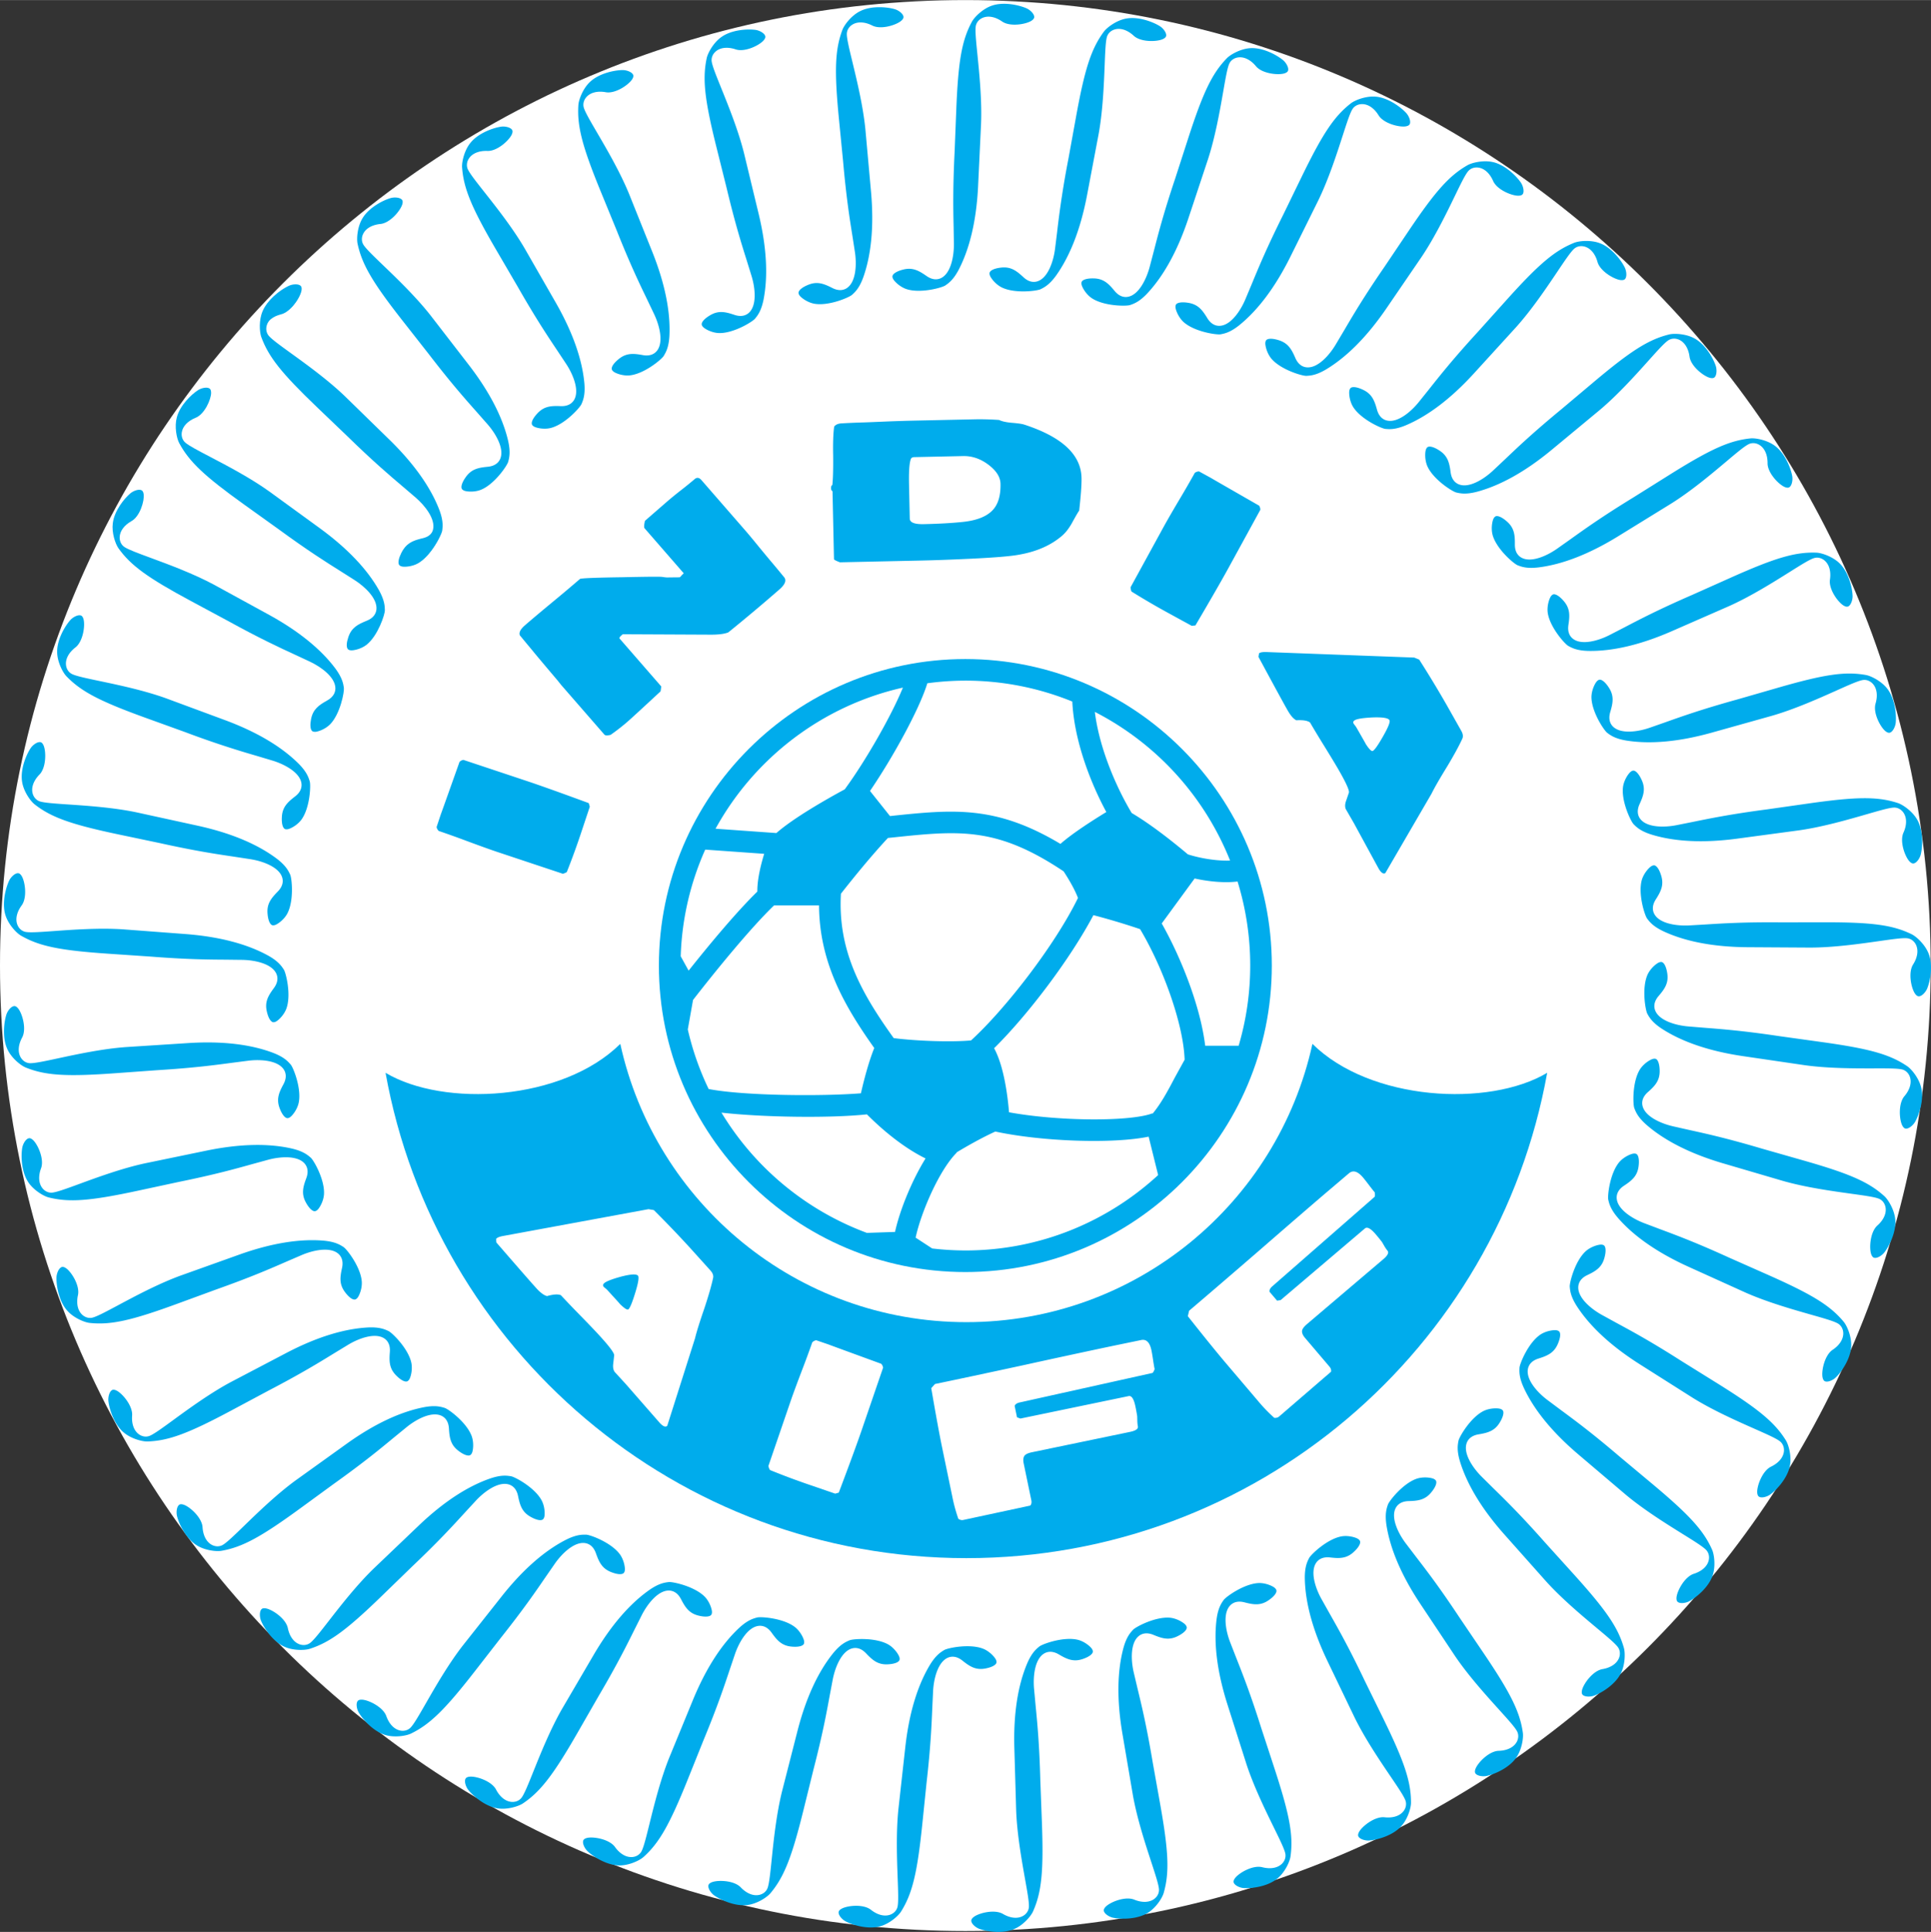 <svg xmlns="http://www.w3.org/2000/svg" width="2499" height="2500" viewBox="0 0 211.826 211.893"><rect x="0" y="0" width="211.826" height="211.893" fill="#333333" stroke="none"/><path d="M105.898 0C47.506 0 0 47.505 0 105.895c0 58.391 47.506 105.898 105.898 105.898 58.386 0 105.895-47.507 105.895-105.898C211.793 47.505 164.284 0 105.898 0z" fill="#fff"/><path d="M94.361 1.211l-.005.003c-.932.456-1.729 1.483-1.945 2.05-.813 2.169-.902 4.46-.378 9.806l.451 4.593c.352 4.004.725 6.335 1.025 8.208l.271 1.752c.212 1.382.121 3.241-.833 3.933-.32.231-.865.421-1.649.02-.922-.467-1.654-.764-2.679-.328-.562.232-.939.522-1.011.778-.012.043-.047.172.108.383.175.235.819.739 1.58.89 1.585.299 3.864-.685 4.183-.979.332-.305.787-.722 1.22-1.91.89-2.507 1.178-5.642.857-9.317l-.623-6.893c-.251-2.561-.93-5.364-1.424-7.411-.355-1.466-.61-2.521-.615-3.054-.002-.416.226-.805.608-1.042.562-.35 1.351-.318 2.163.089.951.505 2.673-.045 3.209-.521.25-.222.25-.376.229-.473-.073-.328-.547-.672-.945-.789-.858-.252-2.579-.402-3.797.212zM108.831.604l-.005.001c-.986.324-1.915 1.233-2.208 1.765-1.103 2.037-1.504 4.295-1.717 9.663l-.182 4.611c-.2 4.014-.15 6.375-.108 8.271l.029 1.772c.021 1.398-.324 3.227-1.364 3.782-.348.185-.915.298-1.637-.206-.849-.588-1.534-.983-2.608-.692-.589.153-1.002.389-1.108.633-.017.041-.07.164.056.394.141.257.71.845 1.443 1.098 1.529.513 3.921-.15 4.278-.397.37-.257.877-.608 1.469-1.726 1.225-2.362 1.939-5.428 2.124-9.111l.328-6.914c.102-2.571-.187-5.441-.396-7.537-.151-1.5-.261-2.581-.192-3.11.055-.411.334-.766.746-.949.605-.27 1.382-.129 2.131.384.874.63 2.654.321 3.25-.077.278-.186.3-.339.292-.438-.027-.334-.45-.74-.828-.911-.818-.363-2.502-.747-3.793-.306zM123.525 2.03l-.006.001c-1.022.183-2.068.953-2.432 1.439-1.375 1.864-2.088 4.043-3.047 9.329l-.824 4.54a102.98 102.98 0 0 0-1.26 8.175l-.219 1.76c-.173 1.387-.77 3.15-1.878 3.554-.37.134-.947.169-1.591-.433-.759-.701-1.383-1.187-2.487-1.049-.605.069-1.047.246-1.186.473-.022.038-.093.152 0 .398.103.274.585.935 1.275 1.289 1.443.721 3.903.398 4.291.203.402-.202.954-.479 1.696-1.503 1.542-2.168 2.678-5.105 3.375-8.727l1.288-6.8c.459-2.532.575-5.414.659-7.519.059-1.507.102-2.591.244-3.106.112-.4.437-.712.87-.836.636-.182 1.386.065 2.056.678.777.746 2.583.688 3.23.377.302-.146.345-.294.35-.393.02-.335-.342-.796-.693-1.017-.759-.475-2.372-1.09-3.711-.833zM61.731 95.827l-7.193-2.395c-.703-.235-1.771-.618-3.203-1.148a109.893 109.893 0 0 0-3.204-1.149.765.765 0 0 1-.238-.433l.482-1.448c-.109.327.569-1.573 2.035-5.701a.793.793 0 0 1 .426-.213l6.898 2.297c1.441.48 3.724 1.294 6.85 2.445l.115.393-.18.54-.18.54-.523 1.571a79.852 79.852 0 0 1-1.642 4.523c-.181.102-.328.162-.443.178zM66.3 80.566l-4.754-5.46-.354-.446c-1.638-1.934-2.569-3.043-2.793-3.328-.553-.662-1.01-1.212-1.37-1.653-.126-.302.059-.668.553-1.099.663-.577 1.672-1.427 3.027-2.549a170.412 170.412 0 0 0 3.027-2.55c.298-.077 1.836-.136 4.612-.176 2.693-.059 4.156-.071 4.393-.036a7.3 7.3 0 0 0 .5.061c.88-.012 1.345-.016 1.394-.014l.095-.048c.133-.162.259-.294.375-.396l-4.293-4.934c-.08-.09-.066-.365.039-.822l2.498-2.173a42.25 42.25 0 0 1 1.476-1.2 42.498 42.498 0 0 0 1.476-1.199c.247-.215.496-.18.745.106l4.805 5.52c.396.456.898 1.059 1.505 1.809.823.998 1.319 1.594 1.49 1.79a150.87 150.87 0 0 1 1.319 1.594c.208.345.02.771-.565 1.281a199.517 199.517 0 0 1-5.606 4.709c-.403.167-1.038.252-1.906.252l-9.676-.046-.118.103c-.208.181-.283.304-.226.369l4.567 5.248a5.157 5.157 0 0 1-.075.545c-2.011 1.865-3.212 2.968-3.602 3.308-.572.498-1.199.986-1.879 1.465-.363.084-.589.074-.679-.031zM91.163 53.54c-.004-.172.044-.293.147-.365.071-.674.1-1.743.086-3.209-.03-1.378.007-2.439.112-3.183.151-.21.415-.328.794-.354a77.94 77.94 0 0 1 2.378-.103c.275-.006 1.206-.044 2.792-.113 1.138-.042 2.068-.07 2.792-.086l6.62-.143a29.49 29.49 0 0 1 2.718.071c.297.149.747.251 1.353.307.692.054 1.158.122 1.402.202 4.133 1.343 6.229 3.289 6.284 5.839.016.741-.07 1.942-.259 3.6-.101.123-.375.594-.823 1.415-.333.576-.685 1.024-1.058 1.342-1.219 1.043-2.782 1.733-4.689 2.067-.894.175-2.728.327-5.502.456-2.015.095-3.782.159-5.299.192l-8.87.192c-.435-.163-.653-.279-.654-.348l-.161-7.445c-.107-.068-.16-.179-.163-.334zm10.174 3.942c1.689-.037 3.137-.12 4.341-.25 1.566-.172 2.668-.635 3.308-1.391.538-.633.793-1.561.768-2.785-.017-.741-.459-1.439-1.326-2.093-.869-.653-1.794-.97-2.775-.949l-5.354.116c-.207.004-.334.076-.383.215-.163.435-.229 1.35-.2 2.747l.082 3.776c.009.432.522.636 1.539.614zM124.023 64.402l3.64-6.651c.356-.65.922-1.632 1.702-2.947a115.278 115.278 0 0 0 1.702-2.947.765.765 0 0 1 .468-.157l1.339.733c-.302-.166 1.446.841 5.247 3.02a.79.79 0 0 1 .133.457l-3.492 6.378c-.729 1.332-1.938 3.433-3.627 6.304l-.407.042a134.724 134.724 0 0 0-.998-.546l-1.452-.795a80.279 80.279 0 0 1-4.158-2.423 1.31 1.31 0 0 1-.097-.468zM138.121 71.643l.044-.026c.149-.086.418-.122.806-.105l16.167.605.545.223a119.822 119.822 0 0 1 3.015 4.979l1.59 2.816c.198.343.238.639.122.886-.344.754-.896 1.769-1.659 3.042-.834 1.355-1.407 2.352-1.718 2.988l-5.066 8.705c-.224.129-.471-.039-.737-.501-.018-.029-.917-1.681-2.698-4.953l-.904-1.569c-.107-.256-.09-.575.054-.956l.293-.855c.047-.267-.328-1.095-1.127-2.484-.336-.583-.861-1.45-1.571-2.603a103.971 103.971 0 0 1-1.572-2.602c-.275-.201-.775-.28-1.504-.239-.3-.146-.615-.502-.941-1.07-.353-.612-1.423-2.574-3.208-5.883.027-.196.05-.328.069-.398zm10.369 7.715c.026.045.074.112.145.201a1.9 1.9 0 0 1 .158.223c.971 1.688 1.248 2.187.83 1.493.488.813.814 1.173.979 1.078.209-.12.59-.668 1.143-1.643s.778-1.552.675-1.731c-.137-.239-.762-.337-1.871-.296-1.026.053-1.665.152-1.918.298-.18.102-.227.227-.141.377zM79.157 4.038l-.005.003c-.855.588-1.493 1.721-1.624 2.313-.488 2.264-.241 4.545 1.058 9.757l1.117 4.478c.933 3.91 1.643 6.161 2.212 7.971l.524 1.692c.413 1.336.594 3.188-.25 4.013-.282.274-.794.543-1.628.26-.98-.328-1.748-.514-2.698.066-.523.312-.854.654-.886.918-.006.044-.021.177.164.363.207.208.917.612 1.692.649 1.612.064 3.722-1.243 3.995-1.58.284-.35.673-.829.928-2.067.513-2.61.341-5.755-.514-9.343l-1.622-6.727c-.623-2.498-1.704-5.171-2.493-7.125-.564-1.397-.972-2.404-1.054-2.932-.063-.41.105-.828.45-1.12.505-.428 1.29-.511 2.152-.229 1.015.36 2.638-.435 3.099-.984.216-.256.194-.409.158-.501-.12-.314-.64-.584-1.05-.643-.886-.12-2.61-.018-3.725.768zM64.726 8.972l-.005.005c-.761.705-1.229 1.917-1.273 2.522-.157 2.312.416 4.532 2.453 9.502l1.75 4.27c1.486 3.735 2.513 5.86 3.338 7.568l.763 1.6c.601 1.263 1.048 3.069.332 4.007-.24.312-.708.651-1.575.492-1.017-.183-1.804-.257-2.66.455-.472.384-.75.771-.745 1.036 0 .044.004.177.214.335.235.176.997.474 1.768.399 1.604-.169 3.505-1.766 3.726-2.139.231-.387.547-.917.621-2.179.131-2.657-.492-5.744-1.854-9.171l-2.575-6.423c-.976-2.382-2.43-4.872-3.493-6.691-.76-1.301-1.308-2.239-1.466-2.749-.121-.397-.015-.835.284-1.173.438-.496 1.203-.691 2.098-.536 1.056.21 2.547-.811 2.924-1.421.177-.285.133-.432.084-.519-.164-.294-.717-.487-1.132-.485-.895.007-2.587.357-3.577 1.295zM39.762 23.938l-.003.005c-.54.887-.658 2.181-.536 2.774.48 2.267 1.638 4.247 4.955 8.472l2.849 3.63c2.449 3.188 4.017 4.951 5.277 6.37l1.171 1.331c.922 1.05 1.846 2.667 1.412 3.764-.146.366-.503.819-1.379.904-1.028.101-1.805.245-2.435 1.163-.351.498-.512.946-.434 1.2.012.042.052.169.297.264.274.104 1.088.184 1.81-.098 1.497-.601 2.889-2.656 3-3.075.117-.435.275-1.032.002-2.266-.599-2.592-2.042-5.392-4.288-8.316l-4.231-5.476c-1.59-2.025-3.668-4.023-5.188-5.483-1.086-1.045-1.868-1.797-2.16-2.244-.225-.349-.242-.8-.047-1.207.286-.597.968-.993 1.872-1.089 1.074-.086 2.229-1.475 2.425-2.165.092-.322.009-.452-.062-.521-.236-.238-.821-.272-1.221-.157-.858.249-2.39 1.047-3.086 2.22zM28.968 33.956l-.003.006c-.411.953-.348 2.25-.144 2.822.791 2.177 2.213 3.978 6.085 7.699l3.327 3.198c2.869 2.815 4.667 4.344 6.112 5.573l1.345 1.154c1.06.912 2.199 2.384 1.922 3.531-.093.383-.384.882-1.241 1.088-1.004.242-1.753.494-2.249 1.491-.277.542-.375 1.007-.263 1.249.018.04.076.161.331.22.286.066 1.104.03 1.779-.349 1.399-.803 2.491-3.032 2.543-3.462.054-.447.128-1.06-.313-2.245-.953-2.484-2.772-5.055-5.404-7.639l-4.952-4.833c-1.856-1.784-4.192-3.474-5.9-4.708-1.222-.883-2.101-1.52-2.452-1.921-.271-.315-.352-.758-.215-1.188.2-.631.82-1.118 1.701-1.339 1.051-.235 2.003-1.771 2.101-2.481.047-.333-.054-.449-.134-.509-.267-.203-.852-.155-1.23.015-.814.366-2.219 1.37-2.746 2.628zM6.271 71.525v.007c.012 1.038.597 2.198 1.016 2.636 1.608 1.667 3.64 2.734 8.69 4.56l4.341 1.568a102.77 102.77 0 0 0 7.85 2.605l1.698.508c1.339.402 2.979 1.284 3.192 2.444.07.388.007.962-.691 1.497-.818.63-1.401 1.165-1.448 2.277-.033.607.066 1.073.268 1.248.033.029.135.115.393.065.288-.056 1.02-.421 1.483-1.042.951-1.303 1.042-3.783.916-4.198-.133-.43-.314-1.021-1.2-1.923-1.881-1.881-4.588-3.491-8.043-4.78l-6.489-2.402c-2.421-.875-5.243-1.469-7.305-1.902-1.476-.31-2.538-.534-3.021-.759-.376-.176-.629-.549-.679-.998-.074-.658.294-1.354 1.01-1.915.864-.642 1.108-2.432.909-3.121-.093-.323-.231-.389-.328-.411-.327-.077-.842.205-1.119.514-.597.67-1.473 2.159-1.443 3.522zM2.425 85.741l.001.007c.156 1.026.897 2.093 1.373 2.469 1.824 1.428 3.985 2.201 9.241 3.306l4.516.948c3.925.868 6.26 1.212 8.136 1.488l1.753.268c1.381.212 3.128.857 3.5 1.976.124.374.142.951-.476 1.578-.723.738-1.226 1.349-1.117 2.457.051.606.215 1.053.438 1.199.036.023.148.095.397.01.277-.096.951-.559 1.323-1.239.761-1.422.506-3.891.322-4.284-.19-.408-.453-.967-1.455-1.737-2.125-1.602-5.03-2.819-8.63-3.615l-6.76-1.476c-2.521-.53-5.397-.725-7.499-.867-1.504-.102-2.587-.176-3.098-.331-.397-.123-.7-.457-.812-.893-.164-.642.103-1.382.734-2.038.767-.756.76-2.562.466-3.217-.136-.307-.284-.352-.382-.36-.334-.03-.805.32-1.036.665-.494.744-1.154 2.34-.935 3.686zM.594 100.353l.002.007c.298.994 1.18 1.948 1.702 2.254 2.006 1.159 4.253 1.625 9.611 1.987l4.604.312c4.007.313 6.367.329 8.264.341l1.773.021c1.397.017 3.217.413 3.742 1.47.174.352.272.922-.251 1.628-.613.831-1.026 1.506-.765 2.588.135.593.359 1.014.602 1.125.039.02.16.074.395-.044.261-.134.864-.686 1.139-1.411.555-1.515-.041-3.924-.277-4.288-.246-.377-.584-.894-1.683-1.517-2.327-1.291-5.373-2.092-9.049-2.379l-6.899-.521c-2.57-.173-5.445.033-7.546.185-1.504.109-2.587.186-3.114.104-.41-.066-.757-.355-.928-.771-.251-.612-.09-1.383.444-2.12.654-.856.396-2.643.014-3.251-.178-.284-.33-.31-.429-.304-.337.018-.755.431-.936.804-.387.806-.819 2.479-.415 3.78zM.814 115.078l.003.006c.433.943 1.438 1.766 2 1.996 2.147.87 4.438 1.018 9.793.63l4.603-.333c4.012-.247 6.352-.561 8.232-.812l1.758-.226c1.386-.178 3.244-.04 3.91.935.222.324.398.875-.022 1.648-.492.908-.807 1.634-.397 2.67.217.567.498.953.752 1.03.041.014.169.051.385-.099.24-.169.759-.8.93-1.555.339-1.578-.586-3.88-.871-4.207-.296-.339-.702-.805-1.878-1.268-2.483-.954-5.611-1.324-9.292-1.097l-6.906.444c-2.568.187-5.388.791-7.446 1.234-1.475.315-2.536.543-3.069.534-.416-.008-.798-.245-1.026-.634-.334-.57-.282-1.357.145-2.161.528-.938.024-2.673-.439-3.221-.215-.256-.37-.26-.466-.24-.33.062-.686.529-.813.924-.272.852-.467 2.569.114 3.802zM3.083 129.629l.003.005c.56.874 1.67 1.548 2.258 1.698 2.247.562 4.536.391 9.786-.738l4.512-.97c3.938-.802 6.211-1.438 8.038-1.949l1.71-.468c1.349-.369 3.207-.49 4.002.382.264.291.516.811.207 1.635-.361.968-.572 1.73-.022 2.7.294.532.625.874.889.915.042.009.174.027.368-.151.213-.201.641-.897.705-1.669.116-1.61-1.12-3.76-1.448-4.045-.34-.295-.807-.699-2.036-.995-2.593-.599-5.741-.531-9.354.207l-6.776 1.4c-2.518.542-5.226 1.533-7.202 2.258-1.416.519-2.436.892-2.966.957-.412.05-.824-.132-1.104-.485-.41-.519-.468-1.306-.157-2.16.392-1.003-.349-2.65-.883-3.128-.249-.225-.402-.207-.495-.174-.318.107-.606.62-.677 1.029-.152.879-.106 2.606.642 3.746zM7.353 143.723l.004.005c.676.787 1.87 1.3 2.473 1.367 2.304.245 4.546-.244 9.589-2.092l4.332-1.588c3.788-1.343 5.951-2.29 7.689-3.05l1.628-.701c1.284-.554 3.107-.932 4.017-.18.302.251.623.732.433 1.591-.223 1.008-.326 1.793.354 2.676.365.486.741.779 1.007.782.044.002.177.002.344-.201.183-.229.509-.977.465-1.751-.109-1.61-1.633-3.567-1.997-3.804-.378-.245-.897-.58-2.155-.701-2.649-.232-5.759.273-9.233 1.507l-6.517 2.33c-2.417.886-4.96 2.244-6.818 3.237-1.33.71-2.288 1.222-2.803 1.36-.402.105-.835-.017-1.161-.328-.479-.456-.646-1.228-.457-2.116.249-1.048-.713-2.576-1.309-2.975-.278-.188-.427-.149-.514-.103-.301.149-.514.697-.528 1.113-.029.893.258 2.597 1.157 3.622zM13.542 157.085l.005.004c.779.685 2.032 1.028 2.639 1.01 2.315-.079 4.468-.874 9.205-3.406l4.069-2.176c3.564-1.857 5.574-3.096 7.189-4.089l1.515-.921c1.194-.727 2.946-1.355 3.952-.736.334.206.719.637.649 1.514-.08 1.03-.073 1.821.724 2.601.429.431.842.669 1.105.636.044-.004.175-.023.312-.248.15-.251.369-1.039.218-1.798-.332-1.58-2.113-3.306-2.506-3.49-.409-.189-.97-.45-2.232-.394-2.656.138-5.665 1.07-8.934 2.776l-6.129 3.214c-2.271 1.216-4.6 2.914-6.301 4.155-1.219.889-2.096 1.528-2.587 1.737-.384.161-.83.1-1.195-.163-.538-.386-.811-1.126-.748-2.032.101-1.073-1.065-2.452-1.71-2.765-.301-.146-.443-.087-.523-.03-.277.191-.412.762-.368 1.176.098.889.619 2.536 1.651 3.425zM21.532 169.457l.006.003c.866.571 2.155.735 2.753.632 2.282-.399 4.303-1.488 8.641-4.653l3.727-2.721c3.271-2.335 5.088-3.842 6.55-5.051l1.373-1.122c1.081-.885 2.729-1.752 3.811-1.28.36.158.8.531.854 1.41.063 1.031.181 1.813 1.078 2.475.484.367.927.544 1.184.476.042-.011.17-.047.274-.289.114-.27.221-1.08-.035-1.812-.548-1.519-2.553-2.979-2.967-3.107-.431-.131-1.022-.311-2.265-.079-2.611.506-5.461 1.848-8.461 3.992l-5.622 4.035c-2.08 1.52-4.15 3.524-5.662 4.991-1.083 1.05-1.863 1.805-2.32 2.08-.357.212-.808.214-1.206.006-.587-.308-.959-1.002-1.023-1.909-.049-1.077-1.396-2.279-2.078-2.5-.319-.104-.452-.025-.523.042-.248.227-.302.812-.201 1.215.22.869.965 2.428 2.112 3.166zM31.165 180.596l.006.002c.937.444 2.236.428 2.814.244 2.204-.713 4.054-2.072 7.909-5.811l3.312-3.214c2.915-2.767 4.505-4.511 5.784-5.912l1.202-1.303c.948-1.026 2.46-2.114 3.596-1.796.378.105.867.414 1.042 1.277.206 1.011.431 1.771 1.412 2.301.531.296.994.41 1.239.307.04-.018.161-.071.23-.325.075-.283.068-1.1-.286-1.789-.755-1.428-2.942-2.595-3.371-2.664-.445-.07-1.056-.166-2.254.236-2.516.864-5.151 2.591-7.823 5.132l-5.005 4.777c-1.848 1.794-3.619 4.068-4.912 5.73-.926 1.191-1.593 2.048-2.008 2.383-.325.261-.77.325-1.194.175-.624-.224-1.089-.86-1.278-1.749-.199-1.059-1.699-2.063-2.405-2.187-.331-.058-.451.038-.513.115-.213.259-.186.847-.029 1.232.339.828 1.293 2.268 2.532 2.839zM42.254 190.287l.006.002c.99.309 2.274.112 2.821-.15 2.083-1.014 3.727-2.617 7.023-6.855l2.833-3.644c2.5-3.146 3.833-5.095 4.905-6.66l1.009-1.458c.796-1.148 2.142-2.436 3.311-2.279.389.052.917.289 1.21 1.12.345.972.674 1.693 1.719 2.082.566.219 1.041.268 1.269.131.037-.023.15-.093.183-.354.035-.29-.085-1.097-.532-1.731-.946-1.309-3.274-2.161-3.709-2.169-.451-.007-1.068-.016-2.199.548-2.37 1.206-4.74 3.284-7.032 6.17l-4.292 5.428c-1.581 2.034-3.019 4.531-4.067 6.358-.751 1.308-1.292 2.249-1.656 2.638-.285.304-.718.43-1.158.34-.649-.135-1.198-.699-1.51-1.554-.344-1.021-1.969-1.806-2.686-1.831-.336-.011-.441.101-.492.185-.175.288-.066.864.142 1.225.451.771 1.597 2.064 2.902 2.458zM54.583 198.339l.007.001c1.023.167 2.267-.206 2.773-.541 1.921-1.294 3.326-3.11 6.001-7.767l2.298-4.002c2.039-3.462 3.086-5.579 3.931-7.277l.796-1.584c.629-1.247 1.782-2.71 2.961-2.718.393-.002.948.159 1.354.941.477.915.902 1.583 1.991 1.823.591.138 1.068.121 1.274-.046.034-.029.136-.114.133-.376-.007-.292-.238-1.076-.769-1.641-1.119-1.164-3.543-1.683-3.975-1.631-.447.055-1.06.132-2.102.849-2.179 1.524-4.236 3.911-6.105 7.088l-3.495 5.972c-1.282 2.234-2.358 4.908-3.143 6.862-.562 1.4-.967 2.408-1.273 2.844-.24.34-.651.525-1.1.497-.662-.043-1.284-.525-1.711-1.328-.482-.964-2.201-1.515-2.914-1.439-.334.036-.423.162-.461.251-.134.31.054.865.311 1.194.557.699 1.871 1.82 3.218 2.028zM67.914 204.599h.007c1.037.023 2.217-.52 2.67-.923 1.723-1.548 2.861-3.542 4.862-8.524l1.719-4.284c1.537-3.712 2.28-5.954 2.88-7.753l.568-1.68c.449-1.323 1.387-2.932 2.554-3.104.389-.058.96.026 1.472.743.599.839 1.114 1.442 2.226 1.528.605.053 1.074-.03 1.256-.224.029-.032.119-.131.079-.391-.047-.288-.385-1.032-.99-1.519-1.27-.997-3.743-1.173-4.163-1.062-.436.118-1.031.278-1.963 1.133-1.946 1.812-3.651 4.463-5.06 7.87l-2.629 6.4c-.959 2.391-1.652 5.188-2.157 7.232-.362 1.465-.623 2.52-.866 2.994-.19.37-.571.61-1.02.645-.661.05-1.344-.341-1.879-1.076-.612-.888-2.391-1.193-3.087-1.02-.325.083-.396.22-.421.313-.089.325.174.849.474 1.138.647.617 2.105 1.544 3.468 1.564zM81.986 208.942l.007-.002c1.03-.12 2.123-.822 2.516-1.284 1.491-1.773 2.339-3.906 3.628-9.119l1.106-4.481c1.006-3.89 1.429-6.213 1.772-8.079l.33-1.742c.26-1.373.966-3.097 2.097-3.429.378-.111.956-.108 1.562.53.71.749 1.303 1.274 2.416 1.205.606-.032 1.06-.178 1.213-.396.024-.036.1-.146.024-.399-.087-.278-.525-.969-1.191-1.365-1.397-.81-3.871-.641-4.271-.473-.415.177-.982.418-1.786 1.395-1.675 2.066-2.995 4.928-3.916 8.498l-1.713 6.704c-.617 2.5-.915 5.367-1.13 7.463-.155 1.5-.266 2.581-.44 3.083-.137.394-.481.684-.921.78-.647.141-1.378-.15-2.01-.804-.73-.794-2.534-.851-3.199-.581-.311.126-.362.273-.374.37-.042.333.291.816.628 1.062.727.518 2.299 1.234 3.652 1.064zM96.525 211.284l.007-.002c1.003-.262 1.988-1.11 2.313-1.622 1.229-1.964 1.773-4.194 2.324-9.535l.472-4.592c.455-3.992.551-6.352.631-8.247l.084-1.771c.066-1.396.525-3.201 1.6-3.688.358-.162.931-.24 1.621.31.807.641 1.467 1.079 2.561.855.595-.116 1.024-.324 1.145-.562.019-.039.079-.158-.032-.397-.125-.265-.655-.887-1.369-1.187-1.496-.607-3.922-.096-4.295.126-.386.232-.914.551-1.575 1.63-1.372 2.279-2.28 5.296-2.695 8.959l-.764 6.877c-.263 2.561-.159 5.441-.081 7.547.056 1.507.096 2.593-.006 3.115-.081.408-.381.743-.803.9-.622.229-1.386.043-2.103-.516-.833-.684-2.627-.488-3.248-.13-.291.168-.32.319-.319.417.004.337.402.769.77.964.79.416 2.446.906 3.762.549zM111.248 211.581l.006-.003c.958-.4 1.815-1.376 2.065-1.928.945-2.117 1.172-4.4.975-9.766l-.173-4.613c-.104-4.017-.338-6.366-.522-8.254l-.163-1.766c-.129-1.391.074-3.243 1.071-3.875.332-.21.889-.367 1.648.081.889.522 1.603.864 2.655.49.574-.198.969-.462 1.056-.715.014-.042.056-.167-.087-.389-.16-.245-.771-.786-1.521-.985-1.566-.393-3.897.452-4.235.723-.35.285-.829.674-1.332 1.833-1.041 2.447-1.521 5.562-1.422 9.248l.201 6.916c.096 2.574.6 5.411.969 7.486.265 1.484.457 2.554.428 3.086-.024.416-.274.788-.67 1.003-.583.313-1.366.235-2.155-.219-.92-.561-2.669-.118-3.234.324-.263.207-.273.362-.258.458.051.333.505.706.896.848.841.298 2.55.553 3.802.017zM125.87 209.826l.006-.003c.892-.529 1.605-1.615 1.776-2.197.64-2.227.548-4.52-.394-9.806l-.812-4.543c-.663-3.964-1.221-6.258-1.666-8.101l-.408-1.727c-.321-1.359-.377-3.222.521-3.985.299-.256.83-.488 1.644-.15.952.394 1.707.633 2.697.116.542-.275.895-.593.946-.854.008-.044.031-.174-.14-.374-.192-.22-.874-.672-1.644-.765-1.605-.171-3.796.99-4.093 1.306-.307.33-.727.783-1.063 2-.691 2.568-.733 5.72-.122 9.355l1.162 6.822c.453 2.534 1.346 5.274 2.002 7.276.468 1.433.806 2.467.852 2.997.035.416-.161.819-.523 1.087-.534.391-1.32.422-2.164.082-.99-.426-2.66.255-3.158.77-.232.243-.22.397-.192.49.098.322.598.628 1.005.715.875.181 2.603.194 3.768-.511zM140.104 206.053l.007-.004c.81-.649 1.365-1.823 1.453-2.422.325-2.296-.086-4.553-1.754-9.657l-1.436-4.386c-1.208-3.833-2.08-6.026-2.777-7.79l-.644-1.654c-.507-1.302-.823-3.137-.039-4.018.26-.295.753-.599 1.606-.377.998.258 1.779.389 2.687-.261.498-.348.805-.711.819-.978.001-.044.006-.177-.19-.351-.221-.19-.959-.543-1.735-.528-1.612.055-3.622 1.509-3.872 1.863-.257.37-.611.876-.775 2.128-.326 2.64.069 5.768 1.181 9.282l2.1 6.594c.802 2.446 2.068 5.036 2.995 6.927.664 1.355 1.143 2.331 1.261 2.848.092.409-.045.834-.367 1.151-.474.461-1.248.602-2.132.383-1.039-.285-2.599.622-3.019 1.202-.196.271-.163.423-.122.511.14.305.679.54 1.095.567.891.058 2.603-.168 3.658-1.03zM153.677 200.337l.005-.006c.713-.755 1.099-1.995 1.102-2.601.003-2.319-.719-4.498-3.081-9.319l-2.033-4.144c-1.729-3.629-2.898-5.678-3.833-7.328l-.868-1.548c-.683-1.218-1.25-2.992-.597-3.973.217-.328.663-.698 1.538-.597 1.025.116 1.815.137 2.625-.633.444-.413.698-.816.674-1.083-.005-.042-.019-.175-.238-.319-.245-.159-1.024-.405-1.791-.282-1.589.278-3.376 1.998-3.575 2.383-.204.402-.483.954-.47 2.216.043 2.66.871 5.701 2.46 9.027l2.997 6.238c1.134 2.312 2.749 4.7 3.929 6.443.846 1.249 1.457 2.149 1.646 2.646.148.391.071.832-.204 1.19-.406.522-1.153.77-2.057.675-1.069-.137-2.487.978-2.824 1.611-.157.297-.102.441-.049.523.182.283.749.439 1.163.41.891-.067 2.556-.53 3.481-1.529zM166.321 192.788l.004-.006c.6-.847.811-2.129.729-2.73-.32-2.296-1.337-4.353-4.348-8.799l-2.589-3.822c-2.217-3.351-3.66-5.219-4.815-6.723l-1.076-1.412c-.845-1.111-1.655-2.789-1.144-3.851.169-.355.559-.783 1.44-.806 1.03-.028 1.816-.117 2.511-.992.382-.47.578-.905.517-1.165-.01-.043-.042-.173-.28-.285-.265-.123-1.071-.258-1.812-.03-1.536.497-3.066 2.448-3.208 2.857-.146.427-.346 1.013-.159 2.26.414 2.629 1.657 5.525 3.694 8.597l3.835 5.761c1.445 2.131 3.376 4.271 4.788 5.833 1.011 1.12 1.741 1.926 1.998 2.391.201.366.186.815-.036 1.208-.329.574-1.035.922-1.944.955-1.077.013-2.327 1.313-2.572 1.987-.114.316-.039.451.024.525.219.254.803.33 1.209.243.872-.188 2.457-.879 3.234-1.996zM177.792 183.552l.004-.008c.476-.922.505-2.221.342-2.804-.636-2.23-1.93-4.125-5.53-8.109l-3.096-3.423c-2.661-3.011-4.35-4.66-5.704-5.987l-1.262-1.249c-.991-.983-2.026-2.531-1.669-3.654.119-.376.446-.854 1.314-.999 1.016-.171 1.782-.368 2.348-1.331.313-.52.446-.977.351-1.226-.017-.041-.066-.165-.317-.243-.279-.085-1.097-.107-1.799.222-1.452.706-2.695 2.851-2.78 3.277-.085.442-.201 1.05.159 2.26.775 2.545 2.409 5.241 4.854 7.999l4.6 5.171c1.727 1.909 3.938 3.759 5.553 5.109 1.157.968 1.992 1.665 2.311 2.09.25.335.296.781.132 1.2-.246.615-.896 1.058-1.792 1.217-1.065.163-2.121 1.625-2.27 2.326-.069.329.023.453.097.517.252.221.84.214 1.231.072.836-.308 2.308-1.212 2.923-2.427zM187.866 172.811l.002-.009c.343-.979.191-2.27-.051-2.824-.941-2.12-2.485-3.816-6.605-7.26l-3.541-2.959c-3.055-2.612-4.957-4.008-6.482-5.135l-1.423-1.062c-1.118-.836-2.359-2.225-2.162-3.387.064-.389.323-.908 1.163-1.171.981-.311 1.713-.612 2.139-1.644.238-.559.306-1.031.177-1.264-.022-.038-.089-.153-.348-.196-.288-.045-1.102.047-1.752.471-1.34.9-2.272 3.198-2.296 3.631-.022.45-.054 1.068.472 2.216 1.121 2.412 3.115 4.854 5.918 7.247l5.275 4.48c1.976 1.65 4.422 3.174 6.21 4.287 1.281.796 2.205 1.371 2.579 1.748.294.297.403.732.298 1.169-.157.644-.74 1.173-1.606 1.456-1.032.309-1.874 1.904-1.925 2.619-.021.335.087.445.169.498.281.184.861.097 1.229-.1.789-.424 2.12-1.524 2.56-2.811zM196.347 160.771l.001-.008c.204-1.018-.125-2.274-.444-2.79-1.227-1.968-2.992-3.433-7.551-6.271l-3.919-2.438c-3.388-2.162-5.466-3.281-7.134-4.183l-1.557-.854c-1.224-.671-2.645-1.875-2.611-3.053.01-.395.193-.944.987-1.322.93-.443 1.612-.844 1.891-1.926.158-.585.158-1.063 0-1.276-.028-.034-.111-.14-.372-.145-.292-.004-1.085.199-1.669.709-1.202 1.078-1.806 3.483-1.77 3.915.041.449.097 1.065.776 2.128 1.445 2.233 3.76 4.375 6.87 6.352l5.848 3.704c2.185 1.359 4.82 2.528 6.745 3.381 1.379.61 2.374 1.051 2.797 1.373.333.252.501.667.458 1.115-.066.659-.57 1.265-1.387 1.665-.979.45-1.592 2.146-1.542 2.861.026.335.148.428.236.47.304.143.867-.024 1.203-.27.722-.526 1.888-1.802 2.144-3.137zM203.071 147.668v-.008c.059-1.036-.441-2.234-.829-2.7-1.488-1.779-3.44-2.984-8.35-5.16l-4.22-1.869c-3.656-1.668-5.87-2.487-7.646-3.149l-1.66-.627c-1.306-.496-2.881-1.49-3.011-2.661-.045-.392.06-.962.793-1.447.859-.569 1.479-1.061 1.605-2.17.074-.603.008-1.075-.178-1.263-.033-.03-.129-.124-.388-.092-.292.036-1.047.348-1.555.934-1.04 1.236-1.303 3.701-1.207 4.124.103.44.244 1.042 1.064 2 1.743 2.009 4.333 3.808 7.687 5.334l6.306 2.854c2.354 1.042 5.125 1.833 7.149 2.411 1.452.411 2.498.708 2.962.969.363.204.588.592.608 1.042.027.661-.389 1.331-1.142 1.84-.908.582-1.278 2.347-1.128 3.048.072.329.206.403.298.433.321.1.856-.145 1.154-.436.644-.623 1.62-2.047 1.688-3.407zM207.906 133.758l-.002-.009c-.085-1.034-.748-2.151-1.196-2.559-1.721-1.555-3.822-2.476-8.987-3.946l-4.438-1.265c-3.854-1.144-6.159-1.647-8.01-2.055l-1.731-.391c-1.362-.309-3.061-1.074-3.352-2.216-.1-.382-.075-.96.585-1.542.771-.682 1.316-1.255 1.287-2.372-.01-.607-.142-1.066-.353-1.228-.036-.023-.144-.104-.398-.035-.281.075-.987.49-1.409 1.141-.857 1.368-.775 3.846-.622 4.251.163.421.386.998 1.333 1.833 2.005 1.747 4.82 3.168 8.354 4.212l6.642 1.949c2.476.704 5.331 1.103 7.416 1.392 1.495.207 2.572.355 3.068.547.389.151.666.505.747.949.119.649-.199 1.371-.875 1.98-.817.703-.938 2.503-.693 3.177.117.315.26.37.356.386.332.054.827-.262 1.082-.592.548-.706 1.318-2.252 1.196-3.607zM210.758 119.31l-.003-.008c-.229-1.011-1.04-2.026-1.541-2.368-1.921-1.3-4.129-1.919-9.449-2.656l-4.57-.636c-3.975-.595-6.329-.772-8.219-.92l-1.768-.145c-1.392-.116-3.18-.638-3.627-1.728-.153-.364-.208-.941.363-1.609.669-.783 1.129-1.427.945-2.528-.094-.601-.289-1.037-.52-1.167-.039-.019-.157-.082-.398.02-.269.114-.91.623-1.237 1.326-.659 1.474-.233 3.917-.024 4.297.22.393.521.933 1.574 1.628 2.229 1.452 5.214 2.467 8.859 3.009l6.849 1.005c2.549.352 5.432.351 7.537.347 1.508-.003 2.596-.006 3.114.115.407.096.73.408.873.835.207.627-.007 1.386-.591 2.083-.712.81-.58 2.609-.244 3.242.159.296.309.332.407.333.335.007.782-.375.989-.737.444-.776.991-2.413.681-3.738zM211.572 104.605l-.004-.007c-.367-.97-1.312-1.863-1.855-2.13-2.084-1.021-4.356-1.327-9.728-1.316l-4.614.007c-4.02-.037-6.375.115-8.267.232l-1.771.103c-1.395.078-3.238-.189-3.833-1.206-.201-.34-.337-.904.137-1.645.554-.869.919-1.57.583-2.635-.177-.582-.429-.986-.677-1.083-.042-.013-.167-.06-.392.075-.251.15-.815.743-1.042 1.485-.446 1.552.315 3.911.575 4.258.272.36.646.852 1.785 1.394 2.409 1.128 5.507 1.718 9.191 1.748l6.923.042c2.573-.006 5.428-.409 7.511-.706 1.494-.213 2.57-.368 3.1-.319.416.038.779.302.979.706.292.592.187 1.374-.295 2.146-.593.9-.212 2.665.208 3.243.199.271.353.284.45.273.332-.039.721-.481.877-.866.336-.832.65-2.529.159-3.799zM210.332 89.931l-.005-.007c-.499-.91-1.559-1.662-2.134-1.851-2.206-.721-4.5-.708-9.816.05l-4.567.649c-3.986.523-6.297 1.001-8.154 1.38l-1.74.347c-1.371.272-3.234.264-3.964-.661-.247-.308-.459-.847-.094-1.647.428-.938.692-1.683.211-2.69-.256-.552-.562-.917-.821-.979-.041-.007-.172-.035-.376.129-.228.184-.704.85-.825 1.615-.227 1.599.856 3.829 1.163 4.137.319.318.757.754 1.961 1.131 2.542.782 5.692.935 9.345.451l6.861-.922c2.546-.363 5.318-1.16 7.34-1.743 1.45-.419 2.494-.722 3.026-.748.417-.021.812.19 1.067.562.372.545.376 1.334.006 2.166-.461.973.162 2.667.659 3.183.235.241.388.233.484.208.322-.085.647-.577.747-.981.213-.866.289-2.59-.374-3.779zM207.062 75.572l-.006-.007c-.621-.831-1.774-1.428-2.37-1.536-2.285-.407-4.554-.075-9.713 1.415l-4.434 1.278c-3.874 1.073-6.097 1.868-7.882 2.502l-1.675.586c-1.319.46-3.166.711-4.017-.103-.289-.271-.573-.775-.322-1.618.292-.988.45-1.762-.166-2.694-.331-.51-.685-.829-.95-.854-.042-.001-.175-.011-.354.18-.2.214-.579.939-.593 1.715-.002 1.614 1.381 3.672 1.727 3.935.36.271.855.641 2.1.848 2.626.42 5.768.133 9.318-.854l6.665-1.867c2.472-.714 5.105-1.889 7.026-2.748 1.376-.617 2.37-1.062 2.893-1.162.411-.079.832.076 1.135.409.445.488.559 1.269.308 2.144-.321 1.028.531 2.62 1.095 3.061.266.205.417.176.507.139.308-.13.562-.662.604-1.076.09-.89-.075-2.608-.896-3.693zM201.825 61.807l-.006-.006c-.731-.737-1.956-1.167-2.561-1.191-2.318-.085-4.521.56-9.422 2.753l-4.212 1.882c-3.687 1.602-5.777 2.698-7.458 3.575l-1.577.813c-1.242.64-3.037 1.145-3.992.458-.323-.228-.676-.688-.544-1.558.151-1.019.201-1.808-.539-2.645-.398-.459-.793-.726-1.06-.714-.041.004-.175.014-.326.228-.167.24-.442 1.011-.347 1.781.222 1.599 1.878 3.444 2.257 3.656.394.218.936.516 2.197.547 2.66.051 5.729-.67 9.108-2.142l6.34-2.776c2.348-1.052 4.794-2.581 6.576-3.699 1.278-.803 2.199-1.382 2.703-1.552.396-.135.833-.042 1.18.246.509.422.73 1.178.604 2.08-.175 1.063.89 2.521 1.51 2.878.292.167.438.117.522.068.286-.171.464-.733.448-1.149-.034-.895-.436-2.573-1.401-3.533zM194.724 48.905l-.007-.004c-.826-.629-2.1-.884-2.701-.824-2.309.239-4.398 1.184-8.948 4.038l-3.909 2.45c-3.43 2.099-5.347 3.476-6.889 4.578l-1.448 1.024c-1.141.806-2.847 1.557-3.889 1.008-.352-.18-.766-.587-.755-1.467.008-1.03-.053-1.818-.902-2.543-.458-.399-.887-.609-1.148-.56-.04.01-.172.038-.292.271-.133.261-.297 1.062-.096 1.812.442 1.552 2.338 3.149 2.744 3.306.421.161.999.381 2.252.236 2.641-.32 5.58-1.46 8.721-3.388l5.893-3.632c2.179-1.368 4.387-3.222 5.997-4.578 1.154-.972 1.986-1.674 2.461-1.914.374-.188.82-.156 1.203.08.562.347.886 1.065.887 1.976-.024 1.077 1.232 2.372 1.896 2.64.312.124.449.055.525-.006.26-.209.358-.79.285-1.2-.16-.88-.792-2.486-1.88-3.303zM185.897 37.117l-.008-.003c-.905-.507-2.202-.583-2.791-.439-2.253.558-4.191 1.784-8.298 5.244l-3.53 2.97c-3.104 2.557-4.812 4.187-6.184 5.492l-1.292 1.215c-1.019.958-2.604 1.938-3.711 1.54-.373-.13-.84-.475-.953-1.347-.134-1.021-.305-1.793-1.247-2.394-.509-.332-.962-.479-1.215-.395-.038.016-.166.062-.251.309-.095.277-.146 1.093.157 1.808.654 1.476 2.754 2.793 3.177 2.893.439.101 1.042.238 2.263-.079 2.571-.685 5.323-2.223 8.165-4.569l5.331-4.417c1.967-1.658 3.896-3.802 5.301-5.368 1.007-1.124 1.733-1.934 2.171-2.238.343-.239.789-.269 1.202-.088.604.265 1.025.932 1.153 1.833.125 1.07 1.55 2.178 2.244 2.351.328.08.454-.008.521-.079.229-.243.245-.832.115-1.228-.279-.852-1.128-2.354-2.32-3.011zM175.515 26.671l-.007-.002c-.968-.376-2.262-.271-2.825-.047-2.153.866-3.901 2.35-7.488 6.347l-3.083 3.432c-2.718 2.964-4.181 4.815-5.359 6.3l-1.11 1.383c-.875 1.09-2.309 2.281-3.46 2.041-.389-.076-.898-.353-1.131-1.202-.275-.993-.551-1.733-1.568-2.196-.55-.258-1.02-.34-1.258-.222-.035.021-.155.084-.206.34-.055.289.007 1.104.407 1.77.853 1.37 3.117 2.382 3.55 2.422.449.038 1.065.09 2.23-.394 2.45-1.036 4.961-2.942 7.449-5.661l4.664-5.115c1.718-1.916 3.33-4.307 4.503-6.053.841-1.253 1.448-2.156 1.837-2.518.307-.285.745-.376 1.179-.255.636.178 1.146.781 1.396 1.655.273 1.042 1.838 1.941 2.55 2.015.336.034.448-.07.505-.15.192-.272.125-.858-.057-1.232-.396-.803-1.446-2.173-2.718-2.658zM163.78 17.772h-.007c-1.011-.238-2.278.046-2.804.347-2.012 1.156-3.537 2.869-6.532 7.328l-2.575 3.828c-2.279 3.312-3.471 5.35-4.431 6.983l-.907 1.525c-.715 1.201-1.968 2.58-3.142 2.502-.396-.022-.939-.225-1.288-1.033-.411-.944-.787-1.639-1.858-1.957-.581-.178-1.058-.195-1.276-.044-.032.025-.143.105-.157.366-.014.293.162 1.092.649 1.695 1.035 1.238 3.417 1.926 3.852 1.904.451-.025 1.067-.058 2.153-.7 2.283-1.366 4.503-3.604 6.589-6.642l3.907-5.715c1.434-2.136 2.698-4.728 3.617-6.62.658-1.358 1.132-2.337 1.469-2.75.265-.324.684-.476 1.131-.416.654.088 1.243.613 1.613 1.444.416.995 2.09 1.667 2.806 1.641.337-.014.434-.133.479-.22.152-.296.005-.867-.228-1.212-.502-.74-1.732-1.95-3.06-2.254zM150.921 10.593h-.007c-1.034-.095-2.249.363-2.729.734-1.831 1.425-3.103 3.333-5.449 8.165l-2.017 4.148c-1.795 3.599-2.691 5.781-3.415 7.533l-.686 1.636c-.542 1.289-1.591 2.829-2.764 2.916-.395.033-.962-.092-1.418-.844-.539-.879-1.007-1.514-2.113-1.68-.599-.096-1.074-.046-1.269.134-.029.03-.127.124-.104.384.027.292.311 1.059.878 1.588 1.196 1.082 3.652 1.432 4.079 1.35.443-.086 1.049-.207 2.035-.993 2.071-1.671 3.959-4.195 5.601-7.495l3.073-6.203c1.124-2.314 2.014-5.057 2.661-7.06.463-1.437.797-2.472 1.073-2.927.216-.358.611-.566 1.062-.569.661-.004 1.317.433 1.799 1.205.549.927 2.302 1.359 3.007 1.234.332-.06.411-.191.443-.284.111-.315-.115-.859-.395-1.168-.6-.661-1.987-1.689-3.345-1.804zM137.189 5.272l-.007.001c-1.037.049-2.177.672-2.599 1.106-1.616 1.666-2.609 3.733-4.261 8.844l-1.419 4.389c-1.279 3.813-1.862 6.1-2.335 7.934l-.451 1.716c-.357 1.351-1.182 3.023-2.332 3.272-.387.087-.964.042-1.522-.639-.655-.794-1.208-1.359-2.325-1.369-.607-.012-1.071.104-1.239.309-.024.033-.108.14-.05.395.068.286.456 1.005 1.092 1.45 1.335.905 3.815.91 4.228.769.426-.147 1.01-.35 1.876-1.266 1.818-1.942 3.337-4.705 4.504-8.202l2.18-6.57c.791-2.448 1.291-5.288 1.653-7.36.258-1.488.446-2.559.654-3.049.165-.384.526-.646.973-.711.653-.096 1.365.247 1.949.943.672.842 2.469 1.026 3.149.804.32-.105.381-.247.399-.343.065-.327-.234-.835-.554-1.102-.686-.57-2.202-1.394-3.563-1.321zM51.601 15.666l-.004.005c-.656.804-.95 2.07-.909 2.675.167 2.311 1.043 4.431 3.753 9.069l2.327 3.985c1.992 3.491 3.304 5.452 4.359 7.03l.979 1.477c.771 1.167 1.464 2.895.885 3.922-.194.343-.61.743-1.49.707-1.032-.041-1.822-.003-2.571.82-.415.446-.636.867-.593 1.129.006.043.029.175.259.302.256.141 1.053.33 1.806.15 1.564-.392 3.225-2.237 3.392-2.638.175-.415.413-.984.312-2.244-.239-2.649-1.287-5.621-3.113-8.824l-3.444-6.002c-1.299-2.223-3.085-4.486-4.39-6.14-.934-1.184-1.606-2.036-1.834-2.518-.175-.376-.131-.825.118-1.202.365-.552 1.094-.852 2.002-.823 1.076.061 2.41-1.157 2.698-1.813.136-.307.071-.447.01-.525-.202-.268-.777-.382-1.188-.322-.888.131-2.515.714-3.364 1.78z" fill="#00acec"/><path d="M28.803 34.131l-.002.006c-.409.953-.343 2.251-.138 2.821.795 2.176 2.222 3.973 6.103 7.687l3.334 3.19c2.876 2.809 4.677 4.333 6.125 5.56l1.348 1.151c1.062.91 2.204 2.38 1.93 3.527-.093.383-.382.883-1.238 1.09-1.003.245-1.752.498-2.246 1.496-.276.543-.373 1.009-.259 1.25.018.04.076.16.332.219.285.065 1.103.027 1.777-.354 1.396-.806 2.484-3.037 2.535-3.468.054-.447.126-1.06-.318-2.244-.959-2.481-2.784-5.049-5.421-7.626l-4.963-4.822c-1.86-1.78-4.2-3.464-5.911-4.695-1.224-.881-2.104-1.514-2.456-1.916-.271-.314-.353-.757-.218-1.188.199-.631.818-1.12 1.699-1.342 1.051-.237 1.998-1.775 2.095-2.487.046-.332-.055-.449-.135-.508-.268-.202-.853-.153-1.23.017-.815.37-2.218 1.378-2.743 2.636zM19.397 45.772l-.002.006c-.271 1.001-.021 2.278.263 2.812 1.096 2.042 2.761 3.62 7.129 6.746l3.751 2.687c3.244 2.374 5.243 3.628 6.85 4.637l1.496.949c1.18.75 2.519 2.044 2.41 3.219-.038.392-.253.928-1.072 1.254-.958.385-1.664.741-2.012 1.798-.197.577-.226 1.051-.08 1.273.024.038.098.148.36.171.292.023 1.096-.129 1.71-.602 1.269-.996 2.029-3.358 2.019-3.792-.01-.451-.026-1.067-.632-2.176-1.301-2.321-3.47-4.604-6.445-6.783L29.546 53.9c-2.093-1.498-4.648-2.835-6.515-3.811-1.336-.699-2.297-1.202-2.703-1.55-.313-.272-.456-.7-.383-1.145.107-.653.651-1.224 1.491-1.569 1.007-.384 1.728-2.04 1.723-2.757-.001-.335-.118-.437-.206-.484-.293-.162-.865-.031-1.216.191-.752.481-1.999 1.677-2.34 2.997zM12.377 57.366l-.002.007c-.14 1.028.271 2.261.621 2.756 1.348 1.884 3.202 3.235 7.935 5.777l4.064 2.184c3.521 1.939 5.664 2.927 7.388 3.722l1.605.749c1.266.593 2.76 1.705 2.802 2.884.014.394-.132.953-.901 1.38-.902.505-1.556.949-1.766 2.042-.121.598-.089 1.071.084 1.273.028.034.115.134.378.123.292-.014 1.07-.269 1.619-.815 1.13-1.15 1.583-3.591 1.517-4.02-.067-.445-.162-1.055-.906-2.077-1.587-2.135-4.031-4.122-7.261-5.901l-6.071-3.322c-2.268-1.218-4.973-2.217-6.949-2.946-1.415-.522-2.433-.897-2.879-1.19-.347-.23-.542-.635-.527-1.086.023-.662.489-1.297 1.278-1.748.95-.509 1.452-2.244 1.355-2.956-.045-.332-.173-.417-.266-.453-.312-.124-.862.08-1.182.345-.684.573-1.768 1.919-1.936 3.272zM143.971 114.488c-3.821 17.455-19.362 30.523-37.963 30.523-18.602 0-34.143-13.068-37.964-30.523-6.334 6.276-19.374 6.981-25.751 3.173 5.439 30.264 31.885 53.235 63.716 53.235 31.829 0 58.275-22.971 63.714-53.234-6.378 3.807-19.416 3.102-25.752-3.174z" fill="#00acec"/><path d="M54.428 135.864l.039-.035c.127-.117.381-.21.763-.277l15.91-2.933.582.099a120.64 120.64 0 0 1 4.027 4.203l2.165 2.402c.267.292.371.572.311.837-.171.812-.489 1.922-.956 3.331-.519 1.504-.861 2.602-1.026 3.291l-3.049 9.6c-.191.175-.467.065-.828-.329l-3.713-4.245-1.223-1.336c-.161-.226-.213-.542-.156-.944.065-.574.098-.873.099-.897-.011-.271-.558-.997-1.642-2.179-.454-.497-1.154-1.229-2.101-2.198s-1.646-1.702-2.101-2.197c-.312-.136-.817-.104-1.52.095-.325-.077-.71-.357-1.152-.839-.478-.521-1.948-2.202-4.411-5.044a3.852 3.852 0 0 1-.018-.405zm11.801 5.272c.035.039.096.093.185.164.088.071.156.132.203.183 1.316 1.436 1.694 1.863 1.134 1.276.654.688 1.05.968 1.19.839.178-.163.43-.78.757-1.853.328-1.072.422-1.684.282-1.836-.187-.203-.817-.164-1.891.119-.989.275-1.591.51-1.807.708-.152.139-.169.272-.053.4zM84.291 160.789l2.458-7.172c.241-.701.633-1.765 1.176-3.193a111.94 111.94 0 0 0 1.177-3.193.758.758 0 0 1 .436-.234l1.443.494c-.327-.112 1.568.583 5.684 2.085.108.11.178.252.209.427l-2.358 6.878c-.492 1.437-1.326 3.712-2.504 6.829l-.394.111-.538-.185c-.245-.083-.424-.146-.539-.185l-1.565-.537a80.093 80.093 0 0 1-4.51-1.682 1.33 1.33 0 0 1-.175-.443zM104.541 164.511l-1.192-5.746c-.294-1.417-.692-3.589-1.193-6.514l.407-.455c2.381-.493 5.636-1.186 9.765-2.079a1079.91 1079.91 0 0 1 9.76-2.105l1.242-.257 1.216-.251.634-.132c.573-.119.951.258 1.132 1.133.046.22.103.558.173 1.017.067.46.127.807.176 1.043-.103.267-.189.408-.256.422l-14.521 3.226c-.321.067-.514.196-.58.387l.259 1.249.373.136 11.877-2.465c.321-.066.568.312.739 1.14.081.388.146.744.195 1.068.004.104.009.297.014.577.012.226.032.408.06.542.055.27-.229.469-.853.599l-10.764 2.234c-.456.095-.739.237-.85.428-.11.189-.13.454-.06.79l.84 4.053c.049.236.011.43-.117.579l-7.36 1.58c-.168.035-.345-.006-.528-.127a18.093 18.093 0 0 1-.588-2.072zM138.272 153.973l-3.802-4.473c-.938-1.103-2.328-2.817-4.169-5.143l.14-.595c1.852-1.574 4.377-3.744 7.574-6.506 3.618-3.145 6.137-5.319 7.555-6.527l.966-.82.946-.805.493-.418c.447-.38.959-.229 1.538.451.146.17.357.44.639.81.281.371.499.647.655.83.037.284.029.449-.022.494l-11.197 9.792c-.25.212-.357.417-.324.616l.827.973.391-.059 9.242-7.858c.25-.212.648.003 1.195.646.257.302.485.583.683.844.054.09.15.256.29.5.119.194.223.343.312.447.179.21.026.522-.46.935l-8.375 7.121c-.355.301-.535.562-.541.782-.005.219.104.461.327.724l2.681 3.153c.156.184.214.373.175.563l-5.702 4.916c-.131.111-.306.159-.524.141a17.852 17.852 0 0 1-1.513-1.534z" fill="#fff"/><path d="M105.897 72.279c-18.537 0-33.618 15.081-33.618 33.618s15.081 33.618 33.618 33.618c18.536 0 33.618-15.082 33.618-33.618s-15.082-33.618-33.618-33.618z" fill="#00acec"/><path d="M135.878 114.692h-3.672c-.527-4.373-2.695-9.763-4.767-13.411l3.609-4.934c1.646.365 3.374.5 4.709.332a31.164 31.164 0 0 1 1.389 9.218 31.125 31.125 0 0 1-1.268 8.795zM128.89 118.154c-.825 1.573-1.524 2.867-2.456 3.996l-.017-.043c-2.369.912-10.2.894-15.729-.115-.143-1.726-.548-5.041-1.637-7.026 3.744-3.693 8.364-9.82 10.893-14.595 1.126.294 3.034.824 5.122 1.533 2.453 4.094 4.751 10.336 4.885 14.323l-1.061 1.927zM77.737 119.44a30.983 30.983 0 0 1-2.288-6.534l.575-3.234c2.374-3.054 6.24-7.825 8.89-10.374h4.932c.037 6.22 2.745 10.984 6.059 15.645-.501 1.24-.991 2.899-1.465 4.966-4.208.339-12.814.284-16.703-.469zM97.886 91.854c7.372-.778 11.454-1.189 18.79 3.711.603.921 1.228 1.997 1.576 2.921-2.591 5.292-8.072 12.292-11.734 15.625-2.194.2-5.979.066-8.48-.255-3.495-4.87-6.156-9.528-5.79-15.84 1.137-1.449 3.235-4.058 5.158-6.115l.48-.047zM83.078 97.783c-2.392 2.34-5.403 5.985-7.538 8.672l-.868-1.572a31.02 31.02 0 0 1 2.689-11.702l6.469.461c-.351 1.14-.77 2.796-.752 4.141zM134.938 94.383c-1.293.054-3.119-.199-4.631-.681-1.472-1.242-3.936-3.22-6.16-4.535-1.539-2.544-3.53-6.915-4.046-11.093a31.426 31.426 0 0 1 14.837 16.309z" fill="#fff"/><path d="M117.629 76.94c.208 4.307 1.998 8.909 3.733 12.12-1.364.829-3.71 2.318-5.033 3.494-7.118-4.256-11.757-3.787-18.693-3.054h-.007l-2.192-2.752c2.529-3.713 5.41-8.95 6.29-11.814a31.355 31.355 0 0 1 4.17-.287 31.052 31.052 0 0 1 11.732 2.293zM99.046 75.412c-1.217 2.995-4.04 7.966-6.379 11.156-2.049 1.111-5.653 3.163-7.499 4.797l-6.674-.476c4.258-7.743 11.702-13.489 20.552-15.477zM79.143 122.029c4.449.509 11.832.629 15.956.191 1.215 1.224 3.688 3.497 6.432 4.834-1.474 2.382-2.805 5.596-3.349 8.061l-3.085.106a31.42 31.42 0 0 1-15.954-13.192zM102.259 136.929l-1.818-1.187c.572-2.685 2.551-7.366 4.509-9.325l-.022-.022c1.156-.697 2.723-1.589 4.256-2.291 5.146 1.106 12.942 1.367 16.819.559l1.043 4.215c-5.569 5.13-13 8.27-21.149 8.27a31.67 31.67 0 0 1-3.638-.219z" fill="#fff"/></svg>